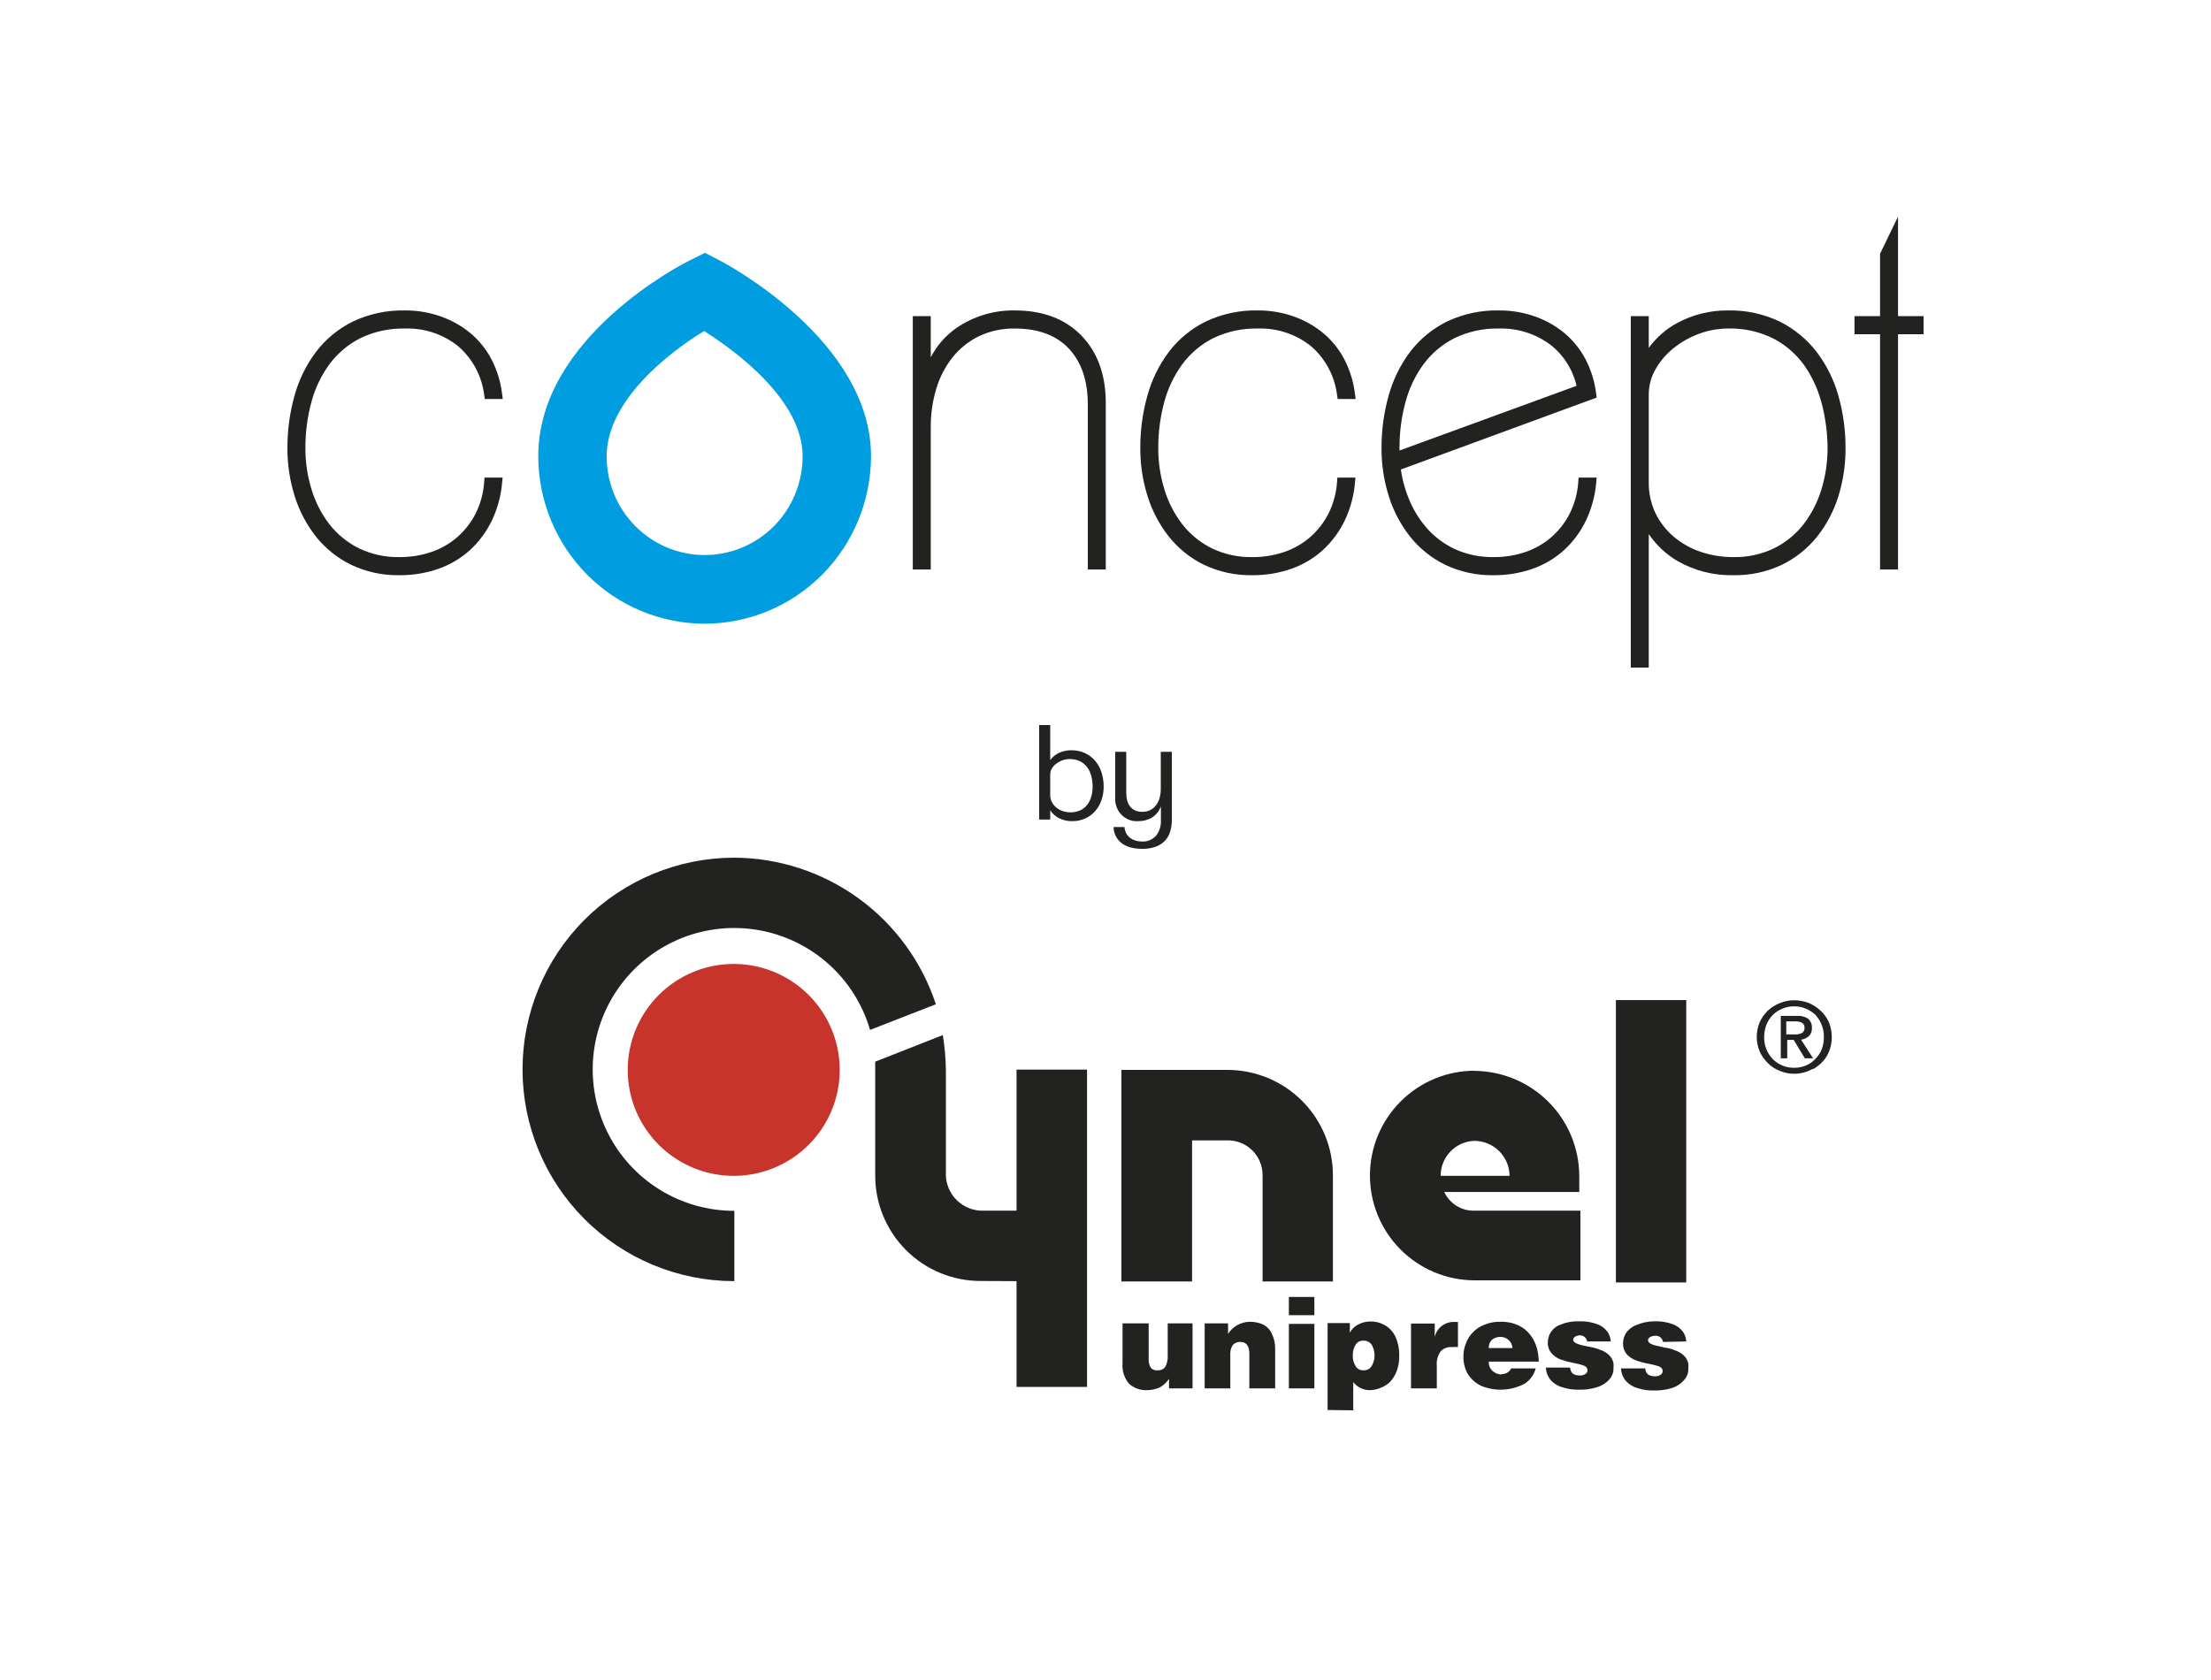<svg width="500" height="380" viewBox="0 0 500 380" fill="none" xmlns="http://www.w3.org/2000/svg">
<rect width="500" height="380" fill="white"/>
<g clip-path="url(#clip0_19_169)">
<path d="M249.584 177.926C249.592 178.978 249.422 180.023 249.081 181.013C248.766 181.93 248.278 182.773 247.646 183.494C247.016 184.202 246.248 184.764 245.392 185.141C244.466 185.547 243.469 185.749 242.464 185.735C241.459 185.754 240.463 185.536 239.551 185.097C238.721 184.691 238.011 184.06 237.498 183.272V185.379H235V164H237.498V171.926C238.031 171.197 238.739 170.624 239.551 170.264C240.408 169.883 241.331 169.691 242.264 169.699C243.325 169.681 244.377 169.899 245.35 170.339C246.232 170.744 247.02 171.341 247.661 172.089C248.304 172.852 248.792 173.741 249.096 174.704C249.427 175.743 249.592 176.832 249.584 177.926ZM247.085 177.924C247.087 177.147 246.995 176.373 246.813 175.619C246.645 174.901 246.342 174.223 245.923 173.625C245.497 173.031 244.941 172.55 244.301 172.221C243.53 171.844 242.684 171.662 241.832 171.689C241.324 171.695 240.82 171.784 240.34 171.955C239.839 172.123 239.365 172.368 238.933 172.68C238.524 172.972 238.173 173.343 237.899 173.773C237.636 174.179 237.497 174.657 237.498 175.146V179.815C237.489 180.387 237.622 180.952 237.885 181.456C238.144 181.938 238.496 182.361 238.919 182.696C239.354 183.044 239.845 183.309 240.369 183.479C241.651 183.887 243.03 183.824 244.273 183.302C244.88 183.025 245.416 182.605 245.838 182.075C246.262 181.528 246.578 180.901 246.77 180.229C246.986 179.481 247.092 178.704 247.085 177.924Z" fill="#222221"/>
<path d="M264.655 188.006C264.437 188.788 264.043 189.505 263.507 190.1C262.926 190.724 262.213 191.201 261.425 191.495C260.406 191.859 259.332 192.03 258.254 192C257.472 192.002 256.692 191.917 255.928 191.746C255.221 191.594 254.545 191.313 253.933 190.916C253.3 190.506 252.776 189.94 252.408 189.269C252.039 188.597 251.838 187.842 251.823 187.07H254.292C254.32 187.571 254.458 188.058 254.694 188.496C254.912 188.898 255.21 189.247 255.569 189.52C255.93 189.791 256.333 189.997 256.761 190.129C257.217 190.27 257.691 190.34 258.167 190.337C258.776 190.386 259.388 190.293 259.957 190.064C260.526 189.835 261.037 189.477 261.454 189.015C262.204 188.034 262.587 186.806 262.53 185.557V182.409C262.143 183.449 261.437 184.33 260.521 184.918C259.57 185.481 258.487 185.764 257.391 185.734C256.696 185.788 255.997 185.686 255.343 185.435C254.689 185.184 254.095 184.79 253.602 184.28C253.108 183.77 252.727 183.156 252.485 182.479C252.242 181.803 252.143 181.08 252.195 180.361V170.058H254.693V179.35C254.688 179.927 254.76 180.502 254.908 181.058C255.035 181.548 255.254 182.007 255.554 182.409C255.852 182.795 256.237 183.101 256.674 183.3C257.19 183.53 257.749 183.641 258.31 183.627C258.95 183.643 259.585 183.5 260.161 183.212C260.676 182.945 261.123 182.558 261.468 182.082C261.82 181.591 262.083 181.038 262.242 180.449C262.417 179.822 262.504 179.173 262.501 178.52V170.058H264.999V185.408C265.006 186.286 264.89 187.162 264.655 188.006Z" fill="#222221"/>
</g>
<g clip-path="url(#clip1_19_169)">
<path d="M410.896 79.7C408.679 76.804 405.845 74.446 402.602 72.802C398.9 71.005 394.826 70.119 390.717 70.218C386.714 70.184 382.766 71.169 379.242 73.082C376.729 74.451 374.547 76.363 372.854 78.681V71.511H368.789V151H372.854V120.81C374.531 123.264 376.716 125.323 379.259 126.845C383.132 129.082 387.538 130.209 392.001 130.106C395.743 130.172 399.451 129.384 402.848 127.801C405.934 126.321 408.658 124.173 410.823 121.51C413.004 118.795 414.658 115.692 415.7 112.363C416.818 108.8 417.375 105.083 417.351 101.347C417.367 97.379 416.832 93.427 415.764 89.607C414.772 86.026 413.12 82.666 410.896 79.7ZM378.481 78.73C380.219 77.343 382.169 76.249 384.255 75.49C386.324 74.72 388.511 74.321 390.717 74.311C394.398 74.198 398.047 75.027 401.323 76.72C404.096 78.229 406.475 80.376 408.267 82.987C410.044 85.648 411.337 88.606 412.084 91.724C412.869 94.871 413.274 98.102 413.287 101.347C413.298 104.534 412.826 107.705 411.887 110.749C411.02 113.601 409.644 116.271 407.825 118.626C406.039 120.894 403.776 122.734 401.199 124.015C398.329 125.391 395.179 126.075 392.001 126.011C389.489 126.024 386.991 125.623 384.607 124.824C382.375 124.079 380.304 122.916 378.502 121.396C376.768 119.923 375.357 118.103 374.359 116.052C373.325 113.847 372.81 111.432 372.853 108.994V89.281C372.847 87.258 373.376 85.269 374.385 83.518C375.439 81.677 376.829 80.052 378.481 78.73Z" fill="#222221"/>
<path d="M267.41 82.325C269.258 79.853 271.652 77.849 274.401 76.469C277.554 74.961 281.014 74.222 284.503 74.311C288.83 74.171 293.067 75.582 296.459 78.291C299.751 81.124 301.864 85.102 302.376 89.432L302.506 90.251H306.562L306.423 89.157C306.099 86.41 305.285 83.743 304.018 81.288C302.827 79.009 301.202 76.989 299.236 75.342C297.237 73.695 294.965 72.417 292.525 71.566C289.946 70.661 287.234 70.206 284.503 70.218C280.404 70.12 276.338 70.984 272.628 72.744C269.375 74.356 266.534 76.699 264.324 79.592C262.09 82.574 260.438 85.955 259.456 89.556C258.388 93.393 257.854 97.362 257.869 101.347C257.851 105.047 258.408 108.727 259.52 112.253C260.558 115.571 262.19 118.669 264.338 121.394C266.482 124.071 269.186 126.238 272.257 127.744C275.681 129.371 279.433 130.179 283.218 130.105C286.221 130.131 289.207 129.638 292.045 128.649C294.673 127.728 297.093 126.288 299.162 124.414C301.205 122.532 302.875 120.277 304.085 117.769C305.386 115.042 306.179 112.098 306.426 109.083L306.524 108.024H302.437L302.368 108.919C302.215 111.394 301.577 113.814 300.492 116.04C299.472 118.075 298.077 119.897 296.381 121.407C294.658 122.921 292.659 124.083 290.495 124.827C288.153 125.629 285.693 126.029 283.218 126.01C280.041 126.074 276.893 125.391 274.024 124.014C271.446 122.734 269.182 120.894 267.395 118.626C265.576 116.271 264.2 113.601 263.334 110.748C262.394 107.704 261.922 104.533 261.933 101.346C261.918 97.832 262.374 94.332 263.288 90.94C264.115 87.834 265.513 84.912 267.41 82.325Z" fill="#222221"/>
<path d="M229.524 70.218C224.793 70.129 220.152 71.526 216.245 74.215C213.821 75.915 211.843 78.185 210.485 80.828V71.511H206.42V128.814H210.485V96.499C210.474 93.604 210.891 90.722 211.725 87.951C212.485 85.39 213.716 82.996 215.355 80.893C216.96 78.875 218.986 77.236 221.29 76.093C223.859 74.862 226.679 74.252 229.524 74.311C234.783 74.311 238.884 75.84 241.713 78.854C244.556 81.885 245.997 86.119 245.997 91.437V128.813H250.061V91.114C250.061 84.779 248.205 79.659 244.545 75.894C240.878 72.128 235.824 70.218 229.524 70.218Z" fill="#222221"/>
<path d="M356.92 108.92C356.766 111.395 356.127 113.815 355.041 116.041C354.023 118.076 352.629 119.898 350.933 121.408C349.21 122.922 347.211 124.084 345.048 124.828C342.705 125.63 340.245 126.03 337.77 126.011C334.894 126.061 332.04 125.503 329.391 124.372C327.03 123.336 324.899 121.836 323.121 119.96C321.345 118.048 319.904 115.846 318.861 113.448C317.848 111.135 317.153 108.694 316.795 106.192L361.072 89.927L360.975 89.158C360.651 86.41 359.837 83.744 358.57 81.288V81.287C357.378 79.009 355.753 76.989 353.788 75.342C351.789 73.696 349.517 72.418 347.077 71.566C344.498 70.661 341.785 70.206 339.054 70.218C334.954 70.12 330.888 70.984 327.179 72.744C323.927 74.356 321.086 76.699 318.876 79.592C316.642 82.574 314.991 85.955 314.008 89.556C312.939 93.393 312.405 97.362 312.42 101.347C312.402 105.047 312.959 108.726 314.071 112.252C315.107 115.571 316.741 118.669 318.89 121.393C321.033 124.071 323.737 126.239 326.809 127.744C330.233 129.371 333.985 130.179 337.77 130.106C340.773 130.131 343.759 129.638 346.597 128.649C349.225 127.728 351.645 126.288 353.714 124.414C355.756 122.531 357.426 120.277 358.637 117.77C359.938 115.042 360.732 112.098 360.978 109.083L361.076 108.024H356.989L356.92 108.92ZM356.529 87.267L316.484 101.902V101.347C316.469 97.832 316.925 94.332 317.84 90.941C318.665 87.834 320.062 84.912 321.96 82.325C323.808 79.854 326.203 77.849 328.953 76.47C332.105 74.961 335.565 74.222 339.054 74.312C343.183 74.203 347.23 75.479 350.561 77.939C353.559 80.262 355.668 83.557 356.529 87.267Z" fill="#222221"/>
<path d="M429.223 71.511V49L425.159 57.392V71.511H419.382V75.605H425.159V128.813H429.223V75.605H435V71.511H429.223Z" fill="#222221"/>
<path d="M74.542 82.325C76.39 79.854 78.784 77.849 81.534 76.47C84.686 74.961 88.147 74.222 91.635 74.312C95.963 74.173 100.199 75.583 103.592 78.292C106.883 81.126 108.996 85.103 109.509 89.433L109.638 90.251H113.694L113.555 89.158C113.232 86.41 112.417 83.744 111.151 81.288C109.959 79.01 108.334 76.989 106.369 75.342C104.37 73.695 102.097 72.417 99.657 71.566C97.079 70.661 94.366 70.205 91.636 70.218C87.536 70.119 83.47 70.984 79.76 72.744C76.508 74.356 73.667 76.699 71.457 79.592C69.222 82.573 67.57 85.955 66.588 89.557C65.519 93.394 64.985 97.362 65 101.347C64.983 105.047 65.54 108.727 66.651 112.254C67.688 115.572 69.322 118.67 71.47 121.394C73.615 124.071 76.318 126.238 79.388 127.744C82.813 129.371 86.565 130.18 90.352 130.106C93.355 130.131 96.34 129.638 99.178 128.649C101.806 127.728 104.225 126.288 106.293 124.414C108.336 122.531 110.007 120.277 111.218 117.769C112.518 115.042 113.311 112.098 113.558 109.084L113.657 108.025H109.57L109.501 108.92C109.347 111.395 108.708 113.814 107.623 116.04C106.604 118.075 105.21 119.896 103.515 121.406C101.791 122.92 99.793 124.081 97.629 124.827C95.287 125.63 92.826 126.03 90.352 126.01C87.174 126.075 84.024 125.391 81.155 124.014C78.577 122.735 76.313 120.895 74.527 118.627C72.708 116.272 71.331 113.602 70.464 110.748C69.525 107.704 69.053 104.534 69.065 101.347C69.049 97.832 69.506 94.332 70.422 90.941C71.246 87.834 72.644 84.912 74.542 82.325Z" fill="#222221"/>
<path d="M159.349 141.075C149.373 141.064 139.808 137.069 132.754 129.965C125.7 122.862 121.733 113.231 121.722 103.185C121.722 76.203 154.533 59.618 155.93 58.925L159.438 57.185L162.91 58.998C164.301 59.724 196.975 77.086 196.975 103.185C196.964 113.231 192.996 122.862 185.943 129.965C178.889 137.068 169.325 141.064 159.349 141.075ZM159.23 74.875C150.89 79.934 137.194 90.834 137.194 103.185C137.187 106.119 137.755 109.026 138.865 111.739C139.975 114.452 141.606 116.917 143.664 118.995C145.722 121.072 148.166 122.72 150.858 123.844C153.549 124.969 156.434 125.548 159.348 125.548C162.262 125.548 165.148 124.969 167.839 123.844C170.53 122.72 172.975 121.072 175.033 118.995C177.091 116.917 178.722 114.452 179.832 111.739C180.942 109.026 181.51 106.119 181.503 103.185C181.503 90.433 166.239 79.31 159.23 74.875Z" fill="#009DE0"/>
</g>
<path fill-rule="evenodd" clip-rule="evenodd" d="M211.64 227.156C208.481 217.551 202.381 209.181 194.203 203.232C186.026 197.282 176.185 194.052 166.071 194C153.366 194 141.181 199.046 132.197 208.027C123.214 217.009 118.167 229.19 118.167 241.892C118.167 254.593 123.214 266.775 132.197 275.756C141.181 284.738 153.366 289.783 166.071 289.783V273.88C160.126 273.888 154.297 272.239 149.237 269.12C144.177 266 140.086 261.533 137.423 256.219C134.761 250.905 133.631 244.955 134.162 239.036C134.693 233.116 136.863 227.462 140.428 222.706C143.994 217.95 148.814 214.282 154.348 212.112C159.883 209.942 165.912 209.356 171.761 210.42C177.61 211.484 183.046 214.157 187.461 218.137C191.876 222.117 195.094 227.249 196.754 232.955L211.64 227.156Z" fill="#222221"/>
<path fill-rule="evenodd" clip-rule="evenodd" d="M165.852 218.037C170.598 218.023 175.241 219.417 179.193 222.043C183.145 224.669 186.229 228.409 188.053 232.788C189.878 237.168 190.361 241.99 189.441 246.645C188.521 251.299 186.241 255.576 182.888 258.933C179.535 262.291 175.26 264.577 170.606 265.504C165.952 266.43 161.127 265.955 156.744 264.138C152.36 262.32 148.614 259.243 145.982 255.296C143.349 251.349 141.947 246.709 141.955 241.965C141.964 235.628 144.484 229.553 148.962 225.069C153.441 220.585 159.514 218.056 165.852 218.037Z" fill="#C6342C"/>
<path fill-rule="evenodd" clip-rule="evenodd" d="M229.883 289.783V313.711H245.826V241.928H229.883V273.844H221.856C219.772 273.763 217.796 272.899 216.322 271.425C214.847 269.951 213.983 267.975 213.902 265.892V241.928C213.857 239.313 213.626 236.705 213.209 234.123L197.922 240.141V265.856C197.912 268.999 198.525 272.113 199.725 275.018C200.925 277.924 202.688 280.563 204.913 282.784C207.138 285.005 209.78 286.763 212.688 287.959C215.596 289.154 218.712 289.761 221.856 289.747L229.883 289.783Z" fill="#222221"/>
<path fill-rule="evenodd" clip-rule="evenodd" d="M253.598 242.001V289.856H269.578V257.941H277.495C278.553 257.916 279.605 258.105 280.587 258.498C281.57 258.89 282.463 259.477 283.213 260.223C283.963 260.969 284.554 261.859 284.951 262.84C285.347 263.821 285.542 264.871 285.522 265.929V289.856H301.429V265.929C301.439 262.784 300.826 259.668 299.627 256.761C298.427 253.853 296.665 251.212 294.44 248.988C292.216 246.764 289.574 245.002 286.666 243.803C283.757 242.604 280.641 241.992 277.495 242.001H253.598Z" fill="#222221"/>
<path d="M381.33 226.207H365.423V290.075H381.33V226.207Z" fill="#222221"/>
<path fill-rule="evenodd" clip-rule="evenodd" d="M269.687 299.34H264.069V306.635C264.129 307.537 263.926 308.436 263.485 309.225C263.285 309.473 263.028 309.669 262.736 309.796C262.443 309.923 262.125 309.977 261.807 309.954C261.517 309.992 261.223 309.959 260.95 309.857C260.676 309.756 260.432 309.588 260.238 309.371C259.869 308.73 259.704 307.992 259.764 307.255V299.34H253.853V308.349C253.778 309.196 253.875 310.05 254.139 310.858C254.402 311.667 254.826 312.414 255.385 313.055C256.509 314.016 257.958 314.512 259.435 314.441C260.078 314.432 260.717 314.334 261.332 314.149C261.902 314.02 262.436 313.772 262.901 313.419C263.467 312.99 263.96 312.473 264.361 311.887V314.039H269.687V299.34Z" fill="#222221"/>
<path fill-rule="evenodd" clip-rule="evenodd" d="M272.424 314.039H278.225V306.526C278.15 305.704 278.356 304.881 278.809 304.191C279.03 303.964 279.298 303.788 279.594 303.674C279.89 303.561 280.207 303.513 280.523 303.535C281.837 303.535 282.53 304.446 282.53 306.234V314.039H288.368V305.212C288.411 303.948 288.135 302.694 287.565 301.565C287.144 300.687 286.436 299.979 285.558 299.559C284.66 299.17 283.691 298.971 282.712 298.975C281.716 298.97 280.734 299.218 279.859 299.696C278.985 300.175 278.247 300.868 277.714 301.711V299.34H272.424V314.039Z" fill="#222221"/>
<path fill-rule="evenodd" clip-rule="evenodd" d="M291.469 297.48H297.233V293.358H291.469V297.48ZM291.469 314.039H297.233V299.449H291.469V314.039Z" fill="#222221"/>
<path fill-rule="evenodd" clip-rule="evenodd" d="M306.026 319V312.617C306.46 313.173 307.013 313.625 307.644 313.941C308.275 314.256 308.969 314.427 309.675 314.441C310.501 314.445 311.32 314.284 312.083 313.966C312.892 313.678 313.636 313.232 314.272 312.653C314.95 311.936 315.483 311.094 315.841 310.173C316.271 309.007 316.47 307.768 316.424 306.526C316.443 305.041 316.131 303.571 315.512 302.221C314.979 301.161 314.14 300.284 313.104 299.705C312.135 299.163 311.04 298.886 309.93 298.902C308.978 298.899 308.04 299.124 307.194 299.559C306.359 299.962 305.679 300.629 305.26 301.455V299.267H300.225V318.927L306.026 319ZM306.537 308.969C306.103 308.257 305.887 307.432 305.917 306.598C305.897 305.782 306.099 304.975 306.5 304.264C306.677 303.931 306.947 303.657 307.278 303.475C307.609 303.294 307.985 303.213 308.361 303.243C308.726 303.233 309.087 303.315 309.412 303.481C309.737 303.646 310.015 303.891 310.222 304.191C310.611 304.909 310.824 305.709 310.842 306.526C310.859 307.369 310.644 308.202 310.222 308.933C310.035 309.257 309.763 309.524 309.435 309.704C309.106 309.884 308.735 309.971 308.361 309.954C307.995 309.98 307.629 309.901 307.306 309.727C306.983 309.552 306.716 309.29 306.537 308.969Z" fill="#222221"/>
<path fill-rule="evenodd" clip-rule="evenodd" d="M319.088 314.039H324.925V308.969C324.808 307.81 325.105 306.647 325.764 305.687C326.097 305.332 326.508 305.059 326.963 304.888C327.419 304.718 327.907 304.654 328.391 304.702C328.827 304.64 329.269 304.64 329.705 304.702V299.012H328.939C327.911 298.96 326.898 299.271 326.078 299.892C325.257 300.512 324.681 301.401 324.451 302.404V299.376H319.088V314.039Z" fill="#222221"/>
<path fill-rule="evenodd" clip-rule="evenodd" d="M339.556 310.903C338.828 310.892 338.129 310.62 337.585 310.137C337.275 309.874 337.031 309.543 336.873 309.169C336.714 308.795 336.646 308.39 336.673 307.985H347.983C347.966 306.899 347.807 305.819 347.509 304.775C347.209 303.742 346.713 302.776 346.05 301.93C345.347 300.995 344.418 300.255 343.35 299.778C342.093 299.2 340.719 298.925 339.337 298.975C338.088 298.939 336.846 299.163 335.688 299.632C334.692 300.01 333.794 300.609 333.061 301.383C332.359 302.096 331.823 302.955 331.492 303.899C331.117 304.813 330.931 305.793 330.945 306.781C330.904 308.155 331.231 309.515 331.894 310.72C332.608 311.878 333.632 312.813 334.849 313.419C336.444 314.094 338.171 314.401 339.901 314.319C341.632 314.237 343.321 313.768 344.846 312.945C346.052 312.139 346.921 310.919 347.29 309.517H341.745C341.549 309.923 341.236 310.263 340.846 310.49C340.456 310.718 340.006 310.823 339.556 310.793V310.903ZM337.366 303.06C337.932 302.602 338.646 302.368 339.373 302.404C340.037 302.39 340.68 302.639 341.161 303.097C341.423 303.325 341.636 303.605 341.787 303.918C341.938 304.232 342.022 304.573 342.036 304.921H336.673C336.652 304.579 336.703 304.237 336.822 303.917C336.942 303.597 337.127 303.305 337.366 303.06Z" fill="#222221"/>
<path fill-rule="evenodd" clip-rule="evenodd" d="M364.256 303.425C364.218 302.626 363.952 301.854 363.49 301.2C362.911 300.437 362.126 299.855 361.227 299.522C359.908 299.041 358.508 298.818 357.105 298.866C355.682 298.81 354.264 299.059 352.945 299.595C352.077 299.884 351.325 300.444 350.8 301.193C350.274 301.942 350.003 302.839 350.027 303.753C350.006 304.644 350.334 305.507 350.939 306.161C351.487 306.768 352.176 307.232 352.945 307.51C353.872 307.841 354.824 308.097 355.791 308.276C356.543 308.414 357.287 308.597 358.017 308.823C358.71 309.079 359.002 309.48 359.002 309.954C358.995 310.122 358.948 310.285 358.866 310.431C358.783 310.577 358.667 310.701 358.528 310.793C358.143 311.025 357.699 311.139 357.251 311.121C355.864 311.121 355.171 310.538 355.062 309.334H349.589C349.632 310.412 350.044 311.442 350.756 312.252C351.479 313.015 352.402 313.559 353.42 313.821C354.598 314.196 355.832 314.368 357.068 314.331C358.439 314.375 359.808 314.19 361.118 313.784C362.186 313.488 363.148 312.893 363.891 312.07C364.225 311.714 364.484 311.296 364.653 310.838C364.822 310.381 364.898 309.894 364.876 309.407C364.915 309.056 364.915 308.701 364.876 308.349C364.747 307.672 364.416 307.049 363.927 306.562C363.432 306.063 362.835 305.677 362.176 305.431C361.576 305.169 360.953 304.962 360.315 304.811L357.652 304.264C356.412 303.936 355.755 303.535 355.755 303.06C355.755 302.586 356.266 302.076 357.287 302.039C357.682 302.034 358.065 302.172 358.366 302.426C358.668 302.681 358.868 303.035 358.929 303.425H364.256Z" fill="#222221"/>
<path fill-rule="evenodd" clip-rule="evenodd" d="M381.33 303.425C381.293 302.626 381.027 301.854 380.564 301.2C379.985 300.437 379.2 299.855 378.302 299.522C376.983 299.041 375.583 298.818 374.179 298.866C372.696 298.866 371.23 299.176 369.874 299.778C368.967 300.151 368.192 300.786 367.649 301.601C367.244 302.313 367.03 303.117 367.028 303.936C367.02 304.818 367.331 305.673 367.904 306.343C368.46 306.942 369.147 307.404 369.911 307.693C370.849 308.028 371.813 308.284 372.793 308.459C373.544 308.601 374.287 308.784 375.019 309.006C375.712 309.261 376.004 309.662 376.004 310.137C375.996 310.308 375.945 310.475 375.856 310.621C375.766 310.768 375.642 310.89 375.493 310.976C375.113 311.218 374.666 311.333 374.216 311.304C372.866 311.304 372.136 310.72 372.063 309.517H366.591C366.618 310.597 367.033 311.633 367.758 312.435C368.467 313.196 369.378 313.74 370.385 314.003C371.564 314.378 372.797 314.551 374.033 314.514C375.404 314.552 376.772 314.367 378.083 313.966C379.147 313.643 380.096 313.023 380.82 312.179C381.153 311.824 381.413 311.405 381.582 310.948C381.751 310.49 381.827 310.004 381.805 309.517C381.844 309.165 381.844 308.81 381.805 308.459C381.676 307.781 381.345 307.158 380.856 306.671C380.348 306.171 379.738 305.786 379.068 305.541C378.472 305.269 377.848 305.061 377.208 304.921C376.697 304.921 375.821 304.629 374.581 304.374C373.34 304.118 372.684 303.644 372.684 303.17C372.684 302.696 373.194 302.185 374.216 302.149C374.646 302.086 375.084 302.197 375.433 302.457C375.782 302.717 376.013 303.104 376.077 303.535L381.33 303.425Z" fill="#222221"/>
<path fill-rule="evenodd" clip-rule="evenodd" d="M341.38 265.965C341.361 263.859 340.51 261.846 339.014 260.364C337.518 258.882 335.496 258.05 333.39 258.05C331.344 258.126 329.409 258.994 327.992 260.472C326.576 261.949 325.79 263.919 325.801 265.965H341.38ZM333.39 242.22C339.68 242.249 345.705 244.76 350.153 249.207C354.601 253.654 357.112 259.677 357.141 265.965V269.613H326.604C327.2 270.902 328.16 271.989 329.365 272.741C330.571 273.492 331.969 273.876 333.39 273.844H357.397V289.601H333.39C330.275 289.584 327.195 288.955 324.324 287.748C321.453 286.541 318.848 284.78 316.658 282.567C314.468 280.353 312.735 277.73 311.559 274.847C310.382 271.964 309.786 268.878 309.802 265.765C309.819 262.651 310.449 259.572 311.656 256.701C312.864 253.831 314.625 251.227 316.839 249.037C319.053 246.848 321.676 245.115 324.56 243.939C327.444 242.763 330.531 242.167 333.645 242.184" fill="#222221"/>
<path fill-rule="evenodd" clip-rule="evenodd" d="M403.951 231.022H405.921C407.344 231.022 408.074 231.46 408.074 232.408C408.108 232.659 408.068 232.913 407.957 233.141C407.847 233.368 407.672 233.557 407.453 233.685C406.903 233.925 406.301 234.025 405.702 233.977H403.951V231.022ZM405.629 235.217L408.147 239.375H410.007L407.307 235.18C407.953 235.075 408.557 234.797 409.059 234.378C409.298 234.134 409.483 233.842 409.603 233.521C409.722 233.201 409.773 232.859 409.752 232.518C409.774 232.131 409.711 231.744 409.565 231.384C409.42 231.025 409.197 230.702 408.913 230.439C408.161 229.936 407.26 229.704 406.359 229.782H402.71V239.375H404.17V235.217H405.629ZM410.007 241.819C411.301 241.119 412.385 240.087 413.145 238.828C413.877 237.526 414.255 236.054 414.24 234.56C414.238 233.437 414.028 232.324 413.619 231.278C413.18 230.287 412.548 229.394 411.759 228.651C410.942 227.876 409.99 227.258 408.949 226.828C407.909 226.445 406.81 226.247 405.702 226.244C404.598 226.243 403.506 226.466 402.491 226.901C401.48 227.295 400.551 227.877 399.755 228.615C398.993 229.373 398.375 230.263 397.931 231.241C397.497 232.281 397.274 233.397 397.274 234.524C397.274 235.651 397.497 236.766 397.931 237.807C398.375 238.805 399.007 239.709 399.792 240.469C400.557 241.237 401.478 241.834 402.491 242.22C403.506 242.654 404.598 242.878 405.702 242.877C407.172 242.886 408.619 242.508 409.898 241.782L410.007 241.819ZM399.463 231.788C399.788 230.952 400.285 230.194 400.923 229.563C401.539 228.934 402.286 228.448 403.112 228.141C403.927 227.783 404.812 227.609 405.702 227.63C406.616 227.609 407.524 227.783 408.366 228.141C409.177 228.475 409.919 228.957 410.555 229.563C411.147 230.215 411.617 230.969 411.941 231.788C412.293 232.657 412.466 233.587 412.452 234.524C412.483 235.795 412.181 237.053 411.576 238.171C410.974 239.183 410.135 240.034 409.132 240.652C408.085 241.238 406.902 241.54 405.702 241.527C404.525 241.541 403.366 241.239 402.346 240.652C401.307 240.068 400.448 239.21 399.865 238.171C399.235 237.061 398.92 235.8 398.952 234.524C398.956 233.589 399.129 232.662 399.463 231.788Z" fill="#222221"/>
<defs>
<clipPath id="clip0_19_169">
<rect width="30" height="28" fill="white" transform="translate(235 164)"/>
</clipPath>
<clipPath id="clip1_19_169">
<rect width="370" height="102" fill="white" transform="translate(65 49)"/>
</clipPath>
</defs>
</svg>
